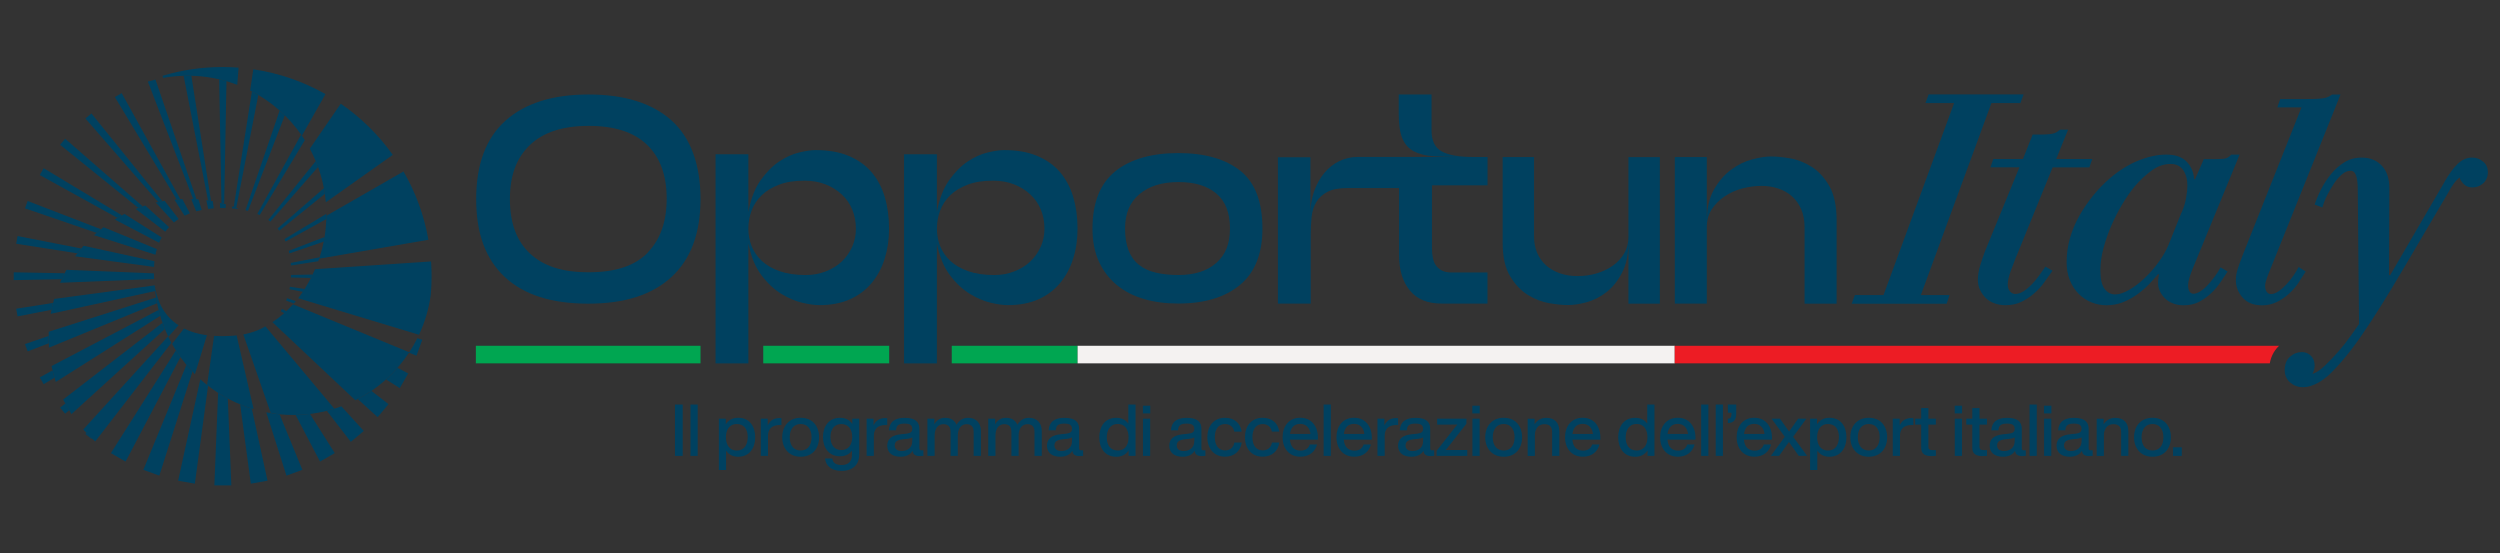 <?xml version="1.0" encoding="UTF-8"?>
<svg id="Livello_1" xmlns="http://www.w3.org/2000/svg" version="1.1" viewBox="0 0 841.89 186.35">
  <rect x="0" y="0" width="841.89" height="186.35" fill="#333333" stroke="none"/>
  <!-- Generator: Adobe Illustrator 29.2.1, SVG Export Plug-In . SVG Version: 2.1.0 Build 116)  -->
  <defs>
    <style>
      .st0 {
        fill: #ed1c24;
      }

      .st1 {
        isolation: isolate;
      }

      .st2 {
        fill: #00a651;
      }

      .st3 {
        fill: #f4f2f1;
      }

      .st4 {
        fill: #004160;
      }
    </style>
  </defs>
  <g>
    <rect class="st2" x="160.25" y="116.44" width="75.65" height="5.92"/>
    <rect class="st2" x="320.51" y="116.44" width="42.38" height="5.92"/>
    <rect class="st2" x="257.03" y="116.44" width="42.41" height="5.92"/>
    <rect class="st3" x="362.89" y="116.44" width="201.09" height="5.92"/>
  </g>
  <g>
    <path class="st4" d="M226.09,40.52c-6.53-5.8-15.83-8.7-27.9-8.7s-21.47,2.96-28.02,8.87c-6.55,5.9-9.81,14.68-9.81,26.35s3.2,20.2,9.61,26.22c6.41,6.01,15.78,9,28.11,9s21.56-3,28.07-9c6.49-6.01,9.75-14.74,9.75-26.22s-3.27-20.71-9.81-26.51ZM218.16,85.06c-4.26,4.42-10.87,6.63-19.88,6.63s-15.23-2.08-19.77-6.28c-4.53-4.2-6.8-10.3-6.8-18.36s2.25-13.91,6.73-18.21c4.48-4.3,11.09-6.45,19.81-6.45s15.19,2.11,19.61,6.33c4.42,4.24,6.65,10.27,6.65,18.11s-2.13,13.79-6.39,18.21l.02.02Z"/>
    <path class="st4" d="M417.69,57.52l.02.02c-4.97-3.98-11.95-5.99-20.93-5.99s-16.21,2.07-21.27,6.19c-5.07,4.14-7.61,10.54-7.61,19.26,0,4.22.71,7.91,2.15,11.05,1.44,3.15,3.45,5.78,5.99,7.89,2.54,2.11,5.58,3.69,9.1,4.72,3.53,1.06,7.4,1.56,11.62,1.56,8.84,0,15.8-2.09,20.83-6.29,5.03-4.18,7.54-10.51,7.54-18.96,0-8.99-2.47-15.47-7.44-19.47ZM409.63,88.53h-.02c-3.07,2.71-7.29,4.08-12.74,4.08-2.88,0-5.45-.27-7.69-.81-2.25-.53-4.14-1.42-5.68-2.66-1.54-1.24-2.7-2.86-3.47-4.89-.77-2.01-1.16-4.47-1.16-7.34,0-4.97,1.6-8.81,4.83-11.52,3.22-2.72,7.61-4.08,13.18-4.08s9.68,1.3,12.74,3.87c3.06,2.58,4.58,6.49,4.58,11.73s-1.52,8.9-4.58,11.62Z"/>
    <path class="st4" d="M485.51,50.99c-2.27-1.24-3.43-3.57-3.43-7v-12.17h-11.05v6.63c0,3.57.43,6.31,1.26,8.25.85,1.95,2.13,3.37,3.87,4.28,1.74.89,3.91,1.44,6.53,1.62,2.62.16,5.7.24,9.25.24h-31.48l-3.39.02c-2.11,0-4.12.47-6.02,1.38-1.91.91-3.59,2.23-5.03,3.95-1.44,1.7-2.6,3.75-3.45,6.12-.85,2.37-1.28,5.01-1.28,7.91v-19.27h-10.95v49.28h11.05v-23.3c0-2.05.1-4,.3-5.88.18-1.89.73-3.55,1.58-4.99.85-1.44,2.11-2.6,3.75-3.45,1.64-.87,3.91-1.28,6.81-1.28h17.3v22.51c0,5.03,1.22,9.03,3.63,11.97,2.41,2.96,5.96,4.42,10.67,4.42h15.49v-10.47h-12.17c-1.2,0-2.23-.2-3.06-.59-.83-.41-1.52-.97-2.07-1.7-.55-.73-.89-1.62-1.1-2.62-.2-.99-.3-2.07-.3-3.22v-21.21h18.72v-9.55h-4.73c-4.83,0-8.4-.61-10.67-1.87l-.06-.04Z"/>
    <path class="st4" d="M548.41,79.58c0,2.15-.47,4.04-1.42,5.68-.93,1.64-2.21,3.04-3.83,4.18-1.6,1.14-3.43,2.01-5.48,2.62-2.05.61-4.2.91-6.49.91-2.15,0-4.12-.32-5.94-.95-1.81-.65-3.35-1.52-4.62-2.68-1.28-1.14-2.27-2.54-2.98-4.18-.71-1.64-1.05-3.51-1.05-5.58v-26.68h-10.57v28.89c0,4.68.83,8.44,2.51,11.22,1.68,2.8,3.69,4.91,6.04,6.35,2.35,1.44,4.77,2.35,7.24,2.76s4.52.61,6.15.61c1.89,0,3.98-.32,6.33-.95,2.35-.65,4.56-1.76,6.65-3.37,2.09-1.62,3.83-3.79,5.27-6.55,1.44-2.74,2.17-6.25,2.17-10.47v20.88h10.57v-49.36h-10.57v26.66l.02.02Z"/>
    <path class="st4" d="M610.04,56.16c-2.35-1.48-4.77-2.43-7.26-2.84-2.49-.43-4.62-.63-6.35-.63s-3.83.32-6.31.97c-2.47.63-4.85,1.78-7.12,3.47-2.29,1.66-4.22,3.91-5.82,6.73-1.6,2.82-2.41,6.43-2.41,10.79v-21.76h-10.77v49.36h10.77v-25.76c0-2.31.57-4.32,1.68-6.02,1.12-1.7,2.56-3.14,4.34-4.34,1.76-1.2,3.73-2.07,5.92-2.66,2.19-.57,4.34-.87,6.45-.87,1.99,0,3.87.28,5.64.87,1.76.59,3.31,1.44,4.62,2.6,1.32,1.16,2.35,2.6,3.12,4.34s1.16,3.75,1.16,6.06v25.8h10.79v-28.11c0-4.81-.83-8.64-2.45-11.5-1.64-2.86-3.63-5.01-5.96-6.49l-.04-.02Z"/>
    <path class="st4" d="M297.91,66.2c-1.01-3.27-2.52-6.04-4.53-8.36-2-2.31-4.58-4.09-7.71-5.39-3.12-1.28-6.8-1.91-11.01-1.91-1.48,0-3.32.27-5.58.82-2.25.53-4.48,1.56-6.73,3.06-2.25,1.5-4.32,3.63-6.25,6.33-1.91,2.71-3.27,6.25-4.08,10.61v-19.41h-11.05v70.43h11.05v-40.34c.88,4.36,2.34,7.89,4.38,10.61,2.05,2.72,4.28,4.81,6.69,6.29,2.41,1.48,4.77,2.47,7.1,3.02,2.31.53,4.22.79,5.68.79,3.96,0,7.4-.65,10.32-1.95,2.93-1.3,5.34-3.12,7.29-5.44,1.94-2.31,3.43-5.05,4.42-8.19.99-3.14,1.5-6.55,1.5-10.16,0-3.95-.51-7.56-1.5-10.81ZM286.99,83.13l-.02-.04c-.83,1.9-2.01,3.57-3.51,4.99-1.5,1.42-3.31,2.51-5.4,3.32-2.09.82-4.32,1.22-6.73,1.22-3.43,0-6.35-.45-8.81-1.3-2.46-.87-4.44-2.03-5.98-3.46-1.54-1.44-2.68-3.1-3.43-4.97-.73-1.89-1.1-3.83-1.1-5.84,0-2.15.37-4.2,1.1-6.15.73-1.95,1.86-3.65,3.38-5.13,1.5-1.48,3.45-2.65,5.84-3.57,2.37-.92,5.25-1.36,8.6-1.36,2.62,0,4.99.43,7.1,1.26,2.11.83,3.93,1.97,5.47,3.41,1.55,1.43,2.72,3.14,3.51,5.09.81,1.95,1.22,4.09,1.22,6.45,0,2.15-.43,4.17-1.26,6.08Z"/>
    <path class="st4" d="M361.38,66.2c-1.01-3.27-2.52-6.04-4.52-8.36-2.01-2.31-4.58-4.09-7.71-5.39-3.12-1.28-6.8-1.91-11.01-1.91-1.48,0-3.33.27-5.58.82-2.25.53-4.48,1.56-6.73,3.06-2.25,1.5-4.32,3.63-6.25,6.33-1.9,2.71-3.27,6.25-4.08,10.61v-19.41h-11.05v70.43h11.05v-40.34c.87,4.36,2.33,7.89,4.38,10.61,2.05,2.72,4.28,4.81,6.7,6.29,2.41,1.48,4.76,2.47,7.09,3.02,2.31.53,4.22.79,5.68.79,3.95,0,7.4-.65,10.32-1.95,2.92-1.3,5.33-3.12,7.28-5.44,1.95-2.31,3.43-5.05,4.42-8.19,1-3.14,1.5-6.55,1.5-10.16,0-3.95-.51-7.56-1.5-10.81ZM350.47,83.13l-.02-.04c-.83,1.9-2.01,3.57-3.51,4.99-1.5,1.42-3.3,2.51-5.39,3.32-2.09.82-4.32,1.22-6.73,1.22-3.43,0-6.35-.45-8.8-1.3-2.46-.87-4.44-2.03-5.99-3.46-1.54-1.44-2.67-3.1-3.43-4.97-.73-1.89-1.09-3.83-1.09-5.84,0-2.15.36-4.2,1.09-6.15.73-1.95,1.87-3.65,3.39-5.13,1.5-1.48,3.44-2.65,5.84-3.57,2.37-.92,5.26-1.36,8.6-1.36,2.62,0,4.99.43,7.1,1.26,2.11.83,3.93,1.97,5.47,3.41,1.54,1.43,2.71,3.14,3.51,5.09.82,1.95,1.22,4.09,1.22,6.45,0,2.15-.43,4.17-1.26,6.08Z"/>
    <path class="st4" d="M679.08,86.2l12.15-29.83h12.38l.97-2.82h-12.15l4.01-9.88h-2.72c-.45.37-.83.65-1.2.87-.36.22-.81.39-1.35.49-.53.12-1.18.19-1.95.22-.75.06-1.65.06-2.66.06h-2.05l-3.27,8.23h-9.98l-.97,2.82h9.75l-11.6,28.31c-.57,1.52-1.12,3.12-1.63,4.83-.51,1.7-.75,3.28-.75,4.73,0,1.24.24,2.35.71,3.36.48,1.01,1.11,1.93,1.9,2.72s1.79,1.42,2.98,1.84c1.18.41,2.42.63,3.69.63,2.03,0,3.81-.38,5.37-1.14,1.54-.75,2.98-1.7,4.28-2.82,1.3-1.11,2.43-2.35,3.41-3.73,1-1.38,1.9-2.68,2.78-3.91l-2.39-1.4c-.71,1.08-1.48,2.17-2.27,3.24-.79,1.1-1.65,2.09-2.54,2.99-.92.91-1.79,1.62-2.66,2.16-.87.55-1.78.82-2.71.82-.65,0-1.24-.28-1.74-.87-.51-.57-.75-1.34-.75-2.28,0-1.24.34-2.78,1.03-4.66.69-1.89,1.32-3.55,1.9-4.99Z"/>
    <polygon class="st4" points="670.63 34.7 680.39 34.7 681.46 31.78 649.48 31.78 648.41 34.7 658.06 34.7 634.29 99.36 624.64 99.36 623.56 102.28 655.55 102.28 656.52 99.36 646.86 99.36 670.63 34.7"/>
    <path class="st4" d="M745.83,93.12c-.79,1.05-1.58,2-2.37,2.88-.79.87-1.62,1.56-2.49,2.11-.85.55-1.63.81-2.28.81-.59,0-1.03-.24-1.35-.75-.33-.51-.49-1.19-.49-2.07,0-.73.14-1.56.43-2.5.28-.95.65-1.97,1.08-3.04l15.84-38.49h-2.82c-.71.79-1.48,1.26-2.27,1.36-.79.1-1.95.16-3.47.16h-3.47l-.02-.02-2.92,6.73-.33.11c-.14-2.33-.97-4.3-2.49-5.92-1.52-1.62-3.83-2.43-6.94-2.43-2.9,0-6.01.67-9.33,2-3.33,1.34-6.51,3.33-9.55,5.92-2.03,1.74-3.93,3.69-5.7,5.86-1.76,2.17-3.32,4.44-4.66,6.83-1.34,2.39-2.39,4.89-3.14,7.48-.75,2.6-1.14,5.31-1.14,8.13,0,2.23.35,4.26,1.08,6.07.73,1.8,1.73,3.35,2.98,4.6,1.28,1.28,2.72,2.23,4.34,2.88,1.65.65,3.3.97,5.05.97,1.88,0,3.67-.32,5.37-.97,1.7-.65,3.28-1.5,4.76-2.55,1.48-1.06,2.84-2.21,4.08-3.47,1.22-1.28,2.28-2.46,3.15-3.53l.32.22c-.14.45-.22.89-.26,1.36-.06.49-.06,1.01-.06,1.58,0,.87.18,1.72.59,2.59.4.87.95,1.66,1.68,2.39.73.73,1.62,1.32,2.71,1.74,1.1.43,2.29.65,3.59.65,1.95,0,3.67-.38,5.15-1.13,1.48-.77,2.84-1.73,4.06-2.88,1.24-1.14,2.29-2.39,3.2-3.73.89-1.34,1.7-2.56,2.43-3.63l-2.39-1.42c-.51,1.01-1.15,2.03-1.94,3.09ZM736.19,66.61c-.28,1.66-.79,3.33-1.52,4.99l-.06.02-4.44,11.06c-.73,1.74-1.79,3.59-3.2,5.53-1.42,1.97-2.96,3.75-4.67,5.37-1.68,1.62-3.44,2.96-5.25,4.01-1.81,1.04-3.33,1.56-4.77,1.56s-2.63-.65-3.57-1.91c-.93-1.26-1.4-3.31-1.4-6.13,0-2.39.35-4.89,1.03-7.48.69-2.6,1.58-5.15,2.66-7.64,1.09-2.5,2.31-4.91,3.69-7.22,1.38-2.31,2.82-4.38,4.34-6.18,1.66-1.95,3.51-3.67,5.54-5.15,2.03-1.48,4.16-2.23,6.41-2.23,1.87,0,3.28.69,4.22,2.07.95,1.38,1.42,3.14,1.42,5.31,0,1.01-.14,2.35-.43,4.01Z"/>
    <path class="st4" d="M836.23,54.48c-1.05-.96-2.31-1.42-3.75-1.42-1.74,0-3.35.71-4.82,2.11-1.48,1.4-2.98,3.45-4.5,6.12l.02.02-18.33,31.45-.33-.22.11-29.17c0-3.24-.85-5.78-2.56-7.58-1.7-1.81-3.95-2.72-6.77-2.72-2.17,0-4.09.53-5.8,1.58-1.7,1.03-3.2,2.38-4.5,3.96-1.3,1.6-2.43,3.3-3.36,5.15-.93,1.84-1.66,3.57-2.17,5.15l2.6.97c.36-1.3.89-2.68,1.62-4.12.73-1.44,1.5-2.78,2.33-4.01.83-1.24,1.73-2.25,2.66-3.04.93-.79,1.9-1.2,2.92-1.2.87,0,1.48.57,1.84,1.69.36,1.11.55,2.65.55,4.6l.43,45.33c-.65.95-1.58,2.29-2.82,4.01-1.22,1.74-2.6,3.47-4.12,5.21-1.52,1.74-3.04,3.35-4.6,4.82-1.56,1.48-2.94,2.39-4.18,2.76.22-.36.41-.81.55-1.35.14-.55.22-1.04.22-1.47,0-1.38-.43-2.47-1.26-3.3-.83-.84-1.84-1.24-3.08-1.24-1.44,0-2.76.51-3.96,1.56-1.19,1.06-1.78,2.56-1.78,4.5,0,1.74.61,3.12,1.84,4.18,1.24,1.05,2.66,1.58,4.24,1.58.93,0,1.84-.14,2.71-.43.87-.28,1.66-.65,2.39-1.03.71-.39,1.36-.82,1.95-1.24.57-.45,1.03-.82,1.4-1.1,1.81-1.66,3.65-3.65,5.58-5.96,1.93-2.31,3.93-4.98,6.02-8.03,2.09-3.04,4.3-6.41,6.61-10.14,2.31-3.73,4.79-7.79,7.38-12.21l15.07-25.6c.43-.87.98-1.74,1.63-2.65.65-.92,1.34-1.64,2.07-2.23.14.65.61,1.38,1.36,2.17.75.79,1.74,1.19,2.98,1.19,1.36,0,2.58-.49,3.63-1.42,1.03-.93,1.56-2.21,1.56-3.8,0-1.38-.51-2.54-1.56-3.46Z"/>
    <path class="st4" d="M774.18,94.97c.85-1.34,1.63-2.52,2.28-3.53l-2.39-1.52c-.43.87-1.01,1.83-1.73,2.88-.73,1.06-1.52,2.05-2.39,2.98-.87.93-1.74,1.73-2.66,2.33-.91.61-1.76.92-2.55.92-.57,0-1.03-.24-1.4-.75s-.55-1.2-.55-2.07c0-.45.12-1.08.39-1.91.26-.83.56-1.68.93-2.55l24.07-59.92h-2.82c-.51.37-1.01.65-1.52.87-.51.2-1.08.36-1.68.43-.63.08-1.36.12-2.23.16-.87.06-1.9.06-3.15.06h-8.9l-.98,2.82h8.13l-20.04,50.38c-.57,1.52-1.06,2.88-1.46,4.12-.39,1.24-.59,2.47-.59,3.69,0,2.17.75,4.11,2.28,5.86,1.52,1.73,3.69,2.6,6.51,2.6,1.89,0,3.59-.4,5.15-1.19,1.56-.79,2.94-1.77,4.18-2.93,1.22-1.13,2.27-2.39,3.14-3.73Z"/>
  </g>
  <path class="st0" d="M767.5,116.44h-203.52v5.92h200.38c.5-2.84,1.87-4.73,3.14-5.92Z"/>
  <g>
    <g>
      <path class="st4" d="M76.03,68.79l-.05,1.28s0,0,0,0c-.36-.03-.72-.03-1.09-.03-.25,0-.51,0-.76.02l-.08-1.79c.67.16,1.33.34,1.98.52Z"/>
      <path class="st4" d="M71.97,70.16c-.64.05-1.27.11-1.87.19l-.64-2.95c.74.09,1.47.21,2.2.35l.32,2.41Z"/>
      <path class="st4" d="M67.94,70.71c-.64.12-1.27.27-1.87.44l-1.7-4.15c.82,0,1.63.05,2.43.12l1.14,3.59Z"/>
      <path class="st4" d="M63.94,71.84c-.62.24-1.22.51-1.8.79l-3.43-5.42c.36-.03.73-.07,1.11-.09.52-.04,1.06-.07,1.59-.09l2.53,4.82Z"/>
      <path class="st4" d="M60.17,73.75c-.56.36-1.09.75-1.59,1.18l-6.12-6.72c.98-.23,1.97-.43,2.97-.59l4.74,6.13Z"/>
      <path class="st4" d="M56.93,76.51c-.46.49-.88,1-1.27,1.53l-9.96-7.69c1.05-.42,2.11-.81,3.19-1.15l8.04,7.31Z"/>
      <path class="st4" d="M54.44,79.97c-.32.57-.61,1.17-.86,1.78l-14.94-7.83c1.07-.68,2.17-1.29,3.29-1.87l12.51,7.91Z"/>
      <path class="st4" d="M52.82,83.89c-.19.61-.34,1.24-.46,1.9l-20.7-6.6c1.02-.95,2.09-1.83,3.2-2.67l17.96,7.37Z"/>
      <path class="st4" d="M52.02,87.98c-.08.62-.13,1.26-.15,1.91l-26.57-3.58c.88-1.22,1.82-2.41,2.83-3.54l23.9,5.21Z"/>
      <path class="st4" d="M51.89,93.95l-31.68,1.28c.36-.84.75-1.67,1.17-2.49.32-.63.65-1.26,1-1.87l29.45,1.19.07,1.88Z"/>
      <path class="st4" d="M52.26,98l-35.19,7.68c.3-1.71.69-3.38,1.17-5.01l33.85-4.57c.03.63.09,1.27.16,1.89Z"/>
      <path class="st4" d="M52.88,102.12l-36.39,14.95c-.08-1.09-.12-2.19-.12-3.3,0-.69.02-1.38.05-2.06l36.12-11.52c.09.64.21,1.29.34,1.93Z"/>
      <path class="st4" d="M53.94,106.37l-35.15,22.24c-.58-1.73-1.06-3.51-1.44-5.33l36.05-18.91c.16.67.35,1.33.55,2Z"/>
      <path class="st4" d="M24.06,139.45l31.45-28.64c-.08-.16-.14-.33-.21-.5-.21-.52-.41-1.06-.6-1.59l-33.46,25.84,2.81,4.89Z"/>
      <path class="st4" d="M57.73,115.43l-25.68,33.25c-1.43-1.27-2.77-2.62-4.02-4.04l28.58-31.38c.35.73.73,1.46,1.11,2.17Z"/>
      <path class="st4" d="M60.77,120.24l-18.46,35.18v.03s-.64-.36-.64-.36l-3.82-2.21-.5-.29v-.02s21.89-34.58,21.89-34.58c.15.24.3.47.46.71.35.52.7,1.04,1.07,1.55Z"/>
      <path class="st4" d="M64.81,125.14l-11.15,34.99-.02.04-1.28-.47-2.83-1.03-1.26-.46.02-.03,14.5-35.32c.65.79,1.33,1.55,2.02,2.28Z"/>
      <path class="st4" d="M70.07,129.91l-4.44,32.9v.07s-3.21-.57-3.21-.57c-.07-.02-.14-.03-.21-.04l-2.21-.39v-.06s7.46-34.08,7.46-34.08c.84.76,1.72,1.49,2.62,2.17Z"/>
      <path class="st4" d="M77.9,163.35v.1h-5.71v-.09l1.26-31.05c1.06.68,2.15,1.33,3.27,1.91l1.18,29.13Z"/>
      <path class="st4" d="M90.09,161.88l-5.62,1-.02-.1-3.58-26.59c1.28.53,2.59,1.01,3.92,1.43l5.28,24.17.03.1Z"/>
      <path class="st4" d="M101.82,158.22l-5.36,1.96-.03-.11-6.76-21.22c1.48.3,2.98.52,4.48.68l7.63,18.59.04.11Z"/>
      <path class="st4" d="M112.73,152.58l-4.95,2.86-.07-.12-8.17-15.59c.85,0,1.71-.04,2.58-.11.75-.05,1.51-.13,2.26-.23l8.27,13.06.08.12Z"/>
      <path class="st4" d="M122.5,145.13l-4.37,3.67-.1-.14-7.96-10.31c1.64-.41,3.27-.91,4.89-1.52l7.43,8.17.12.13Z"/>
      <path class="st4" d="M130.84,136.1l-3.67,4.38-.14-.12-6.55-5.97c1.6-.84,3.12-1.75,4.59-2.75l5.63,4.35.14.11Z"/>
      <path class="st4" d="M137.47,125.76l-2.85,4.94-.15-.09-4.47-2.83c1.37-1.23,2.66-2.54,3.87-3.91l3.45,1.81.16.08Z"/>
      <path class="st4" d="M142.2,114.42l-1.95,5.37-.17-.07-2.35-.96c1.04-1.57,1.98-3.2,2.81-4.87l1.49.48.17.05Z"/>
      <path class="st4" d="M80.04,70.16l-.04.19c-.61-.08-1.22-.14-1.87-.19l.09-.68c.62.2,1.22.43,1.82.67Z"/>
    </g>
    <g>
      <path class="st4" d="M76.27,27.34l-.77,41.29c-.3-.08-.61-.16-.92-.24l-.78-41.7c.83.19,1.66.41,2.47.64Z"/>
      <path class="st4" d="M71.06,67.66c-.33-.06-.67-.12-1-.16l-8.22-41.97c.47-.02.94-.03,1.41-.03.4,0,.79,0,1.19.02l6.62,42.14Z"/>
      <path class="st4" d="M66.16,67.07c-.37-.02-.74-.04-1.12-.05l-15.24-39.54c.84-.25,1.69-.48,2.55-.68l13.81,40.28Z"/>
      <path class="st4" d="M60.7,67.06c-.3,0-.59.03-.88.05-.13,0-.24.02-.37.03l-20.76-34.46,2.29-1.32,19.73,35.69Z"/>
      <path class="st4" d="M54.65,67.76c-.46.08-.92.18-1.38.27l-24.5-28.12,2.02-1.7,23.86,29.55Z"/>
      <path class="st4" d="M48.04,69.48c-.5.16-.99.34-1.48.53l-26.32-21.26,1.7-2.02,26.1,22.75Z"/>
      <path class="st4" d="M41.04,72.53c-.52.27-1.02.56-1.52.85l-26.13-14.44,1.32-2.29,26.34,15.87Z"/>
      <path class="st4" d="M33.98,77.2c-.5.39-1,.8-1.48,1.22l-24.09-8.26.9-2.47,24.67,9.51Z"/>
      <path class="st4" d="M27.35,83.68c-.46.53-.9,1.07-1.32,1.63l-20.57-3.23.46-2.59,21.43,4.2Z"/>
      <path class="st4" d="M21.76,92.02c-.14.24-.26.48-.38.73-.21.42-.42.85-.62,1.28l-16.14.3v-2.63l17.14.32Z"/>
      <path class="st4" d="M17.87,102c-.2.76-.38,1.53-.54,2.31l-11.42,2.24-.46-2.59,12.41-1.95Z"/>
      <path class="st4" d="M16.41,115.6l-7.1,2.74-.9-2.47,7.96-2.73c0,.2,0,.41,0,.62,0,.62,0,1.23.04,1.84Z"/>
      <path class="st4" d="M18.34,127.19l-3.63,2.19-1.32-2.29,4.28-2.36c.19.83.41,1.66.67,2.47Z"/>
      <path class="st4" d="M23.3,138.13l-1.36,1.17-1.7-2.02,1.76-1.4c.57.74.92,1.51,1.3,2.25Z"/>
      <path class="st4" d="M30.92,147.65l-.14.17-2.02-1.7.3-.34c.6.64,1.22,1.26,1.86,1.87Z"/>
      <path class="st4" d="M96.53,104.89c-.21.23-.44.46-.67.68l-1.32-.79c.16-.24.31-.48.46-.73l1.53.84Z"/>
      <path class="st4" d="M99.59,101.43c-.2.27-.41.53-.64.79l-2.58-1c.11-.27.21-.53.3-.8l2.92,1Z"/>
      <path class="st4" d="M102.58,97.34c-.19.32-.38.64-.59.94l-4.5-.88c.06-.28.11-.56.15-.84l4.94.77Z"/>
      <path class="st4" d="M105.29,92.45c-.08.17-.19.34-.27.51-.1.21-.18.41-.29.62l-6.77-.13c.02-.28.03-.57.03-.86l7.29-.14Z"/>
      <path class="st4" d="M107.63,86.64c-.14.44-.3.89-.46,1.33l-9.2,1.44c0-.29-.03-.57-.06-.86l9.72-1.91Z"/>
      <path class="st4" d="M109.3,79.82c-.08.51-.17,1.03-.27,1.54l-11.6,3.97c-.06-.3-.13-.58-.19-.87l12.07-4.65Z"/>
      <path class="st4" d="M109.92,72v.18c0,.52,0,1.06-.03,1.58l-13.73,7.58c-.12-.28-.24-.55-.38-.82l14.14-8.52Z"/>
      <path class="st4" d="M109.42,65.26l-15.37,12.41c-.18-.24-.36-.48-.57-.72l15.61-13.6c.12.63.23,1.27.33,1.91Z"/>
      <path class="st4" d="M107.11,56.22l-16.04,18.4c-.24-.2-.47-.38-.73-.55l15.99-19.81c.28.64.53,1.3.77,1.96Z"/>
      <path class="st4" d="M102.65,47.2l-15.18,25.21c-.27-.14-.55-.25-.83-.36l14.77-26.72c.24.35.48.69.72,1.05.19.27.36.55.52.83Z"/>
      <path class="st4" d="M95.91,38.84l-12.39,32.16c-.28-.08-.56-.14-.85-.2l11.5-33.57c.6.51,1.17,1.06,1.74,1.61Z"/>
      <path class="st4" d="M86.99,31.99l-7.43,37.99c-.28-.1-.55-.22-.84-.32l6.11-38.88c.73.38,1.46.79,2.17,1.21Z"/>
    </g>
    <g>
      <path class="st4" d="M80.34,22.79l-.44,5.78c-5.17-1.98-10.78-3.07-16.65-3.07-2.84,0-5.62.25-8.32.73l-.21-.7c6.4-1.93,13.18-2.96,20.21-2.96,1.82,0,3.63.07,5.41.21Z"/>
      <path class="st4" d="M69.69,112.87l-4.04,13.13c-2.2-2.2-4.21-4.64-5.95-7.31-.62-.94-1.2-1.9-1.76-2.88l4.02-5.19c.55.27,1.12.53,1.72.76.2.08.41.16.62.23.17.07.34.13.52.18.13.04.26.08.4.13.17.06.34.11.52.15.25.08.51.14.77.2.03,0,.04.02.07.02.29.08.57.14.87.2.11.03.21.05.32.07.28.06.56.11.84.15.36.07.73.12,1.1.17Z"/>
      <path class="st4" d="M85.4,137.79c-5.67-1.69-10.99-4.45-15.66-8.14l2.36-16.54c.06,0,.13,0,.19,0,.41.03.84.04,1.27.06h.07c.47.02.96.03,1.45.03.84,0,1.66-.03,2.46-.08.31,0,.62-.03.92-.06.08,0,.14,0,.22-.02.34-.03.68-.06,1-.1l5.73,24.84Z"/>
      <path class="st4" d="M112.6,137.65c-3.47,1.07-6.97,1.72-10.47,1.98-3.69.27-7.36.09-10.94-.5l-9.25-26.51c.38-.08.76-.15,1.14-.24.39-.08.77-.18,1.13-.29.38-.1.75-.21,1.11-.34.28-.09.56-.19.83-.3.19-.07.37-.14.55-.22.14-.05.27-.11.41-.17.19-.08.37-.16.55-.25.6-.28,1.17-.59,1.71-.92h0s23.23,27.76,23.23,27.76Z"/>
      <path class="st4" d="M137.81,118.65c-4.4,6.72-10.56,12.37-18.15,16.15l-27.93-26.31c2.61-1.7,4.92-3.72,6.94-6l39.15,16.15Z"/>
      <path class="st4" d="M145.34,93c0,2.09-.08,4.17-.27,6.23-.63,4.7-1.98,9.25-3.97,13.51l-40.71-12.31c1.77-2.29,3.31-4.79,4.64-7.47.38-.76.74-1.53,1.08-2.31l39.06-2.61c.11,1.64.17,3.29.17,4.96Z"/>
      <path class="st4" d="M144.26,80.74l-36.8,6.37c1.55-4.53,2.41-9.39,2.45-14.45l25.97-14.92c4.06,6.99,6.94,14.75,8.39,23Z"/>
      <path class="st4" d="M132.27,52.14l-22.54,15.98c-.55-6.48-2.44-12.59-5.4-18.05l10.42-15.15c6.8,4.67,12.73,10.5,17.51,17.22Z"/>
      <path class="st4" d="M109.61,31.69l-7.95,14c-4.42-6.43-10.41-11.68-17.42-15.21l1.06-7.14c8.73,1.28,16.94,4.17,24.31,8.35Z"/>
    </g>
    <path class="st4" d="M59.46,109.09c-.13-.09-.25-.19-.38-.28-.21-.16-.42-.33-.63-.5-.24-.2-.46-.41-.68-.61-.24-.22-.46-.44-.68-.67-.22-.22-.42-.45-.62-.68-.08-.09-.16-.19-.24-.28-.12-.14-.24-.3-.35-.45-.22-.28-.42-.57-.62-.85-.08-.12-.16-.24-.24-.37-.27-.41-.52-.84-.74-1.28-.07-.13-.14-.25-.19-.39-.21-.42-.41-.85-.57-1.3-.16-.38-.3-.77-.43-1.17-.08-.21-.14-.42-.2-.64-.07-.21-.14-.44-.19-.66-.03-.12-.07-.24-.09-.37-.08-.34-.16-.68-.23-1.02-.04-.22-.08-.45-.13-.68-.03-.14-.05-.29-.07-.43-.02-.12-.04-.24-.05-.37h-.02c.05.86.13,1.71.24,2.56,0,.13.03.26.04.39.49,3.78,1.44,7.56,2.93,11.26.42,1.06.88,2.09,1.38,3.1l3.43-3.87c-.22-.14-.44-.29-.65-.45Z"/>
  </g>
  <g class="st1">
    <path class="st4" d="M227.3,153.52v-17.29h2.6v17.29h-2.6Z"/>
    <path class="st4" d="M232.52,153.52v-17.29h2.43v17.29h-2.43Z"/>
    <path class="st4" d="M254.32,147.25c0,3.57-1.89,6.56-5.73,6.56-1.77,0-3.13-.68-4.08-2.04v6.51h-2.43v-17.29h2.33v1.89c.95-1.46,2.33-2.19,4.18-2.19,3.86,0,5.73,2.96,5.73,6.56ZM248.13,151.72c2.67,0,3.67-2.21,3.67-4.56,0-2.82-1.41-4.37-3.67-4.37-2.62,0-3.67,2.11-3.67,4.47s1.07,4.47,3.67,4.47Z"/>
    <path class="st4" d="M263.15,140.82v2.31h-.61c-2.45,0-3.91,1.24-3.91,3.59v6.8h-2.43v-12.53h2.33v2.23c.8-1.63,2.11-2.43,3.91-2.43.29,0,.53,0,.7.02Z"/>
    <path class="st4" d="M269.64,153.81c-3.88,0-6.22-2.79-6.22-6.56s2.31-6.56,6.22-6.56,6.19,2.74,6.19,6.56-2.28,6.56-6.19,6.56ZM273.3,147.25c0-2.82-1.43-4.47-3.67-4.47s-3.69,1.65-3.69,4.47,1.43,4.47,3.69,4.47,3.67-1.65,3.67-4.47Z"/>
    <path class="st4" d="M287.02,140.99h2.33v12.07c0,3.37-2.09,5.51-5.97,5.51-3.33,0-5.27-1.63-5.54-4.18h2.43c.19,1.48,1.24,2.21,3.13,2.21,2.31,0,3.52-1.19,3.52-3.5v-1.38c-.95,1.29-2.28,1.94-4.03,1.94-3.79,0-5.75-2.94-5.75-6.48s1.94-6.48,5.73-6.48c1.82,0,3.2.68,4.15,2.06v-1.77ZM286.99,147.18c0-2.74-1.41-4.39-3.67-4.39s-3.67,1.7-3.67,4.39,1.43,4.39,3.67,4.39,3.67-1.65,3.67-4.39Z"/>
    <path class="st4" d="M298.79,140.82v2.31h-.61c-2.45,0-3.91,1.24-3.91,3.59v6.8h-2.43v-12.53h2.33v2.23c.8-1.63,2.11-2.43,3.91-2.43.29,0,.53,0,.7.02Z"/>
    <path class="st4" d="M310.96,151.65v1.87c-.36.05-.75.07-1.19.07-1.55,0-2.26-.53-2.43-1.77-.85,1.34-2.21,1.99-4.08,1.99-2.74,0-4.47-1.36-4.47-3.71s1.58-3.57,4.71-3.88l1.85-.19c1.26-.17,1.87-.61,1.87-1.58,0-1.24-.7-1.8-2.57-1.8-2.02,0-2.79.58-2.91,2.26h-2.4c.17-2.79,1.94-4.2,5.32-4.2s4.95,1.24,4.95,3.69v6.63c0,.41.22.63.68.63h.68ZM307.22,148.56v-1.31c-.32.27-.85.44-1.55.51l-1.75.19c-1.94.22-2.62.9-2.62,2.06s.8,1.89,2.33,1.89c1.97,0,3.59-1.14,3.59-3.35Z"/>
    <path class="st4" d="M330.33,145.12v8.4h-2.45v-8.08c0-1.72-.8-2.6-2.4-2.6s-2.94,1.26-2.94,3.81v6.87h-2.43v-8.08c0-1.72-.8-2.6-2.43-2.6s-2.94,1.29-2.94,3.81v6.87h-2.43v-12.53h2.33v1.87c.85-1.43,2.04-2.16,3.62-2.16,1.89,0,3.18.78,3.86,2.36.9-1.58,2.21-2.36,3.88-2.36,2.74,0,4.32,1.77,4.32,4.42Z"/>
    <path class="st4" d="M350.82,145.12v8.4h-2.45v-8.08c0-1.72-.8-2.6-2.4-2.6s-2.94,1.26-2.94,3.81v6.87h-2.43v-8.08c0-1.72-.8-2.6-2.43-2.6s-2.94,1.29-2.94,3.81v6.87h-2.43v-12.53h2.33v1.87c.85-1.43,2.04-2.16,3.62-2.16,1.89,0,3.18.78,3.86,2.36.9-1.58,2.21-2.36,3.88-2.36,2.74,0,4.32,1.77,4.32,4.42Z"/>
    <path class="st4" d="M364.75,151.65v1.87c-.36.05-.75.07-1.19.07-1.55,0-2.26-.53-2.43-1.77-.85,1.34-2.21,1.99-4.08,1.99-2.74,0-4.47-1.36-4.47-3.71s1.58-3.57,4.71-3.88l1.85-.19c1.26-.17,1.87-.61,1.87-1.58,0-1.24-.7-1.8-2.57-1.8-2.02,0-2.79.58-2.91,2.26h-2.4c.17-2.79,1.94-4.2,5.32-4.2s4.95,1.24,4.95,3.69v6.63c0,.41.22.63.68.63h.68ZM361.01,148.56v-1.31c-.32.27-.85.44-1.55.51l-1.75.19c-1.94.22-2.62.9-2.62,2.06s.8,1.89,2.33,1.89c1.97,0,3.59-1.14,3.59-3.35Z"/>
    <path class="st4" d="M379.97,136.23h2.43v17.29h-2.33v-1.84c-.95,1.43-2.33,2.14-4.15,2.14-3.86,0-5.73-2.96-5.73-6.56s1.87-6.56,5.73-6.56c1.77,0,3.11.66,4.05,1.99v-6.46ZM376.38,151.72c2.65,0,3.67-2.11,3.67-4.47s-1.02-4.47-3.67-4.47-3.67,2.23-3.67,4.56,1.07,4.37,3.67,4.37Z"/>
    <path class="st4" d="M384.88,139.22v-2.6h2.48v2.6h-2.48ZM384.9,153.52v-12.53h2.43v12.53h-2.43Z"/>
    <path class="st4" d="M405.93,151.65v1.87c-.36.05-.75.07-1.19.07-1.55,0-2.26-.53-2.43-1.77-.85,1.34-2.21,1.99-4.08,1.99-2.74,0-4.47-1.36-4.47-3.71s1.58-3.57,4.71-3.88l1.85-.19c1.26-.17,1.87-.61,1.87-1.58,0-1.24-.7-1.8-2.57-1.8-2.02,0-2.79.58-2.91,2.26h-2.4c.17-2.79,1.94-4.2,5.32-4.2s4.95,1.24,4.95,3.69v6.63c0,.41.22.63.68.63h.68ZM402.19,148.56v-1.31c-.32.27-.85.44-1.55.51l-1.75.19c-1.94.22-2.62.9-2.62,2.06s.8,1.89,2.33,1.89c1.97,0,3.59-1.14,3.59-3.35Z"/>
    <path class="st4" d="M406.58,147.25c0-3.69,2.09-6.56,5.97-6.56,3.08,0,5.2,1.82,5.58,4.66h-2.48c-.32-1.68-1.55-2.55-3.11-2.55-2.06,0-3.45,1.53-3.45,4.44s1.41,4.44,3.45,4.44c1.58,0,2.84-.9,3.13-2.65h2.48c-.39,2.94-2.6,4.76-5.61,4.76-3.84,0-5.97-2.91-5.97-6.56Z"/>
    <path class="st4" d="M419.25,147.25c0-3.69,2.09-6.56,5.97-6.56,3.08,0,5.2,1.82,5.58,4.66h-2.48c-.32-1.68-1.55-2.55-3.11-2.55-2.06,0-3.45,1.53-3.45,4.44s1.41,4.44,3.45,4.44c1.58,0,2.84-.9,3.13-2.65h2.48c-.39,2.94-2.6,4.76-5.61,4.76-3.84,0-5.97-2.91-5.97-6.56Z"/>
    <path class="st4" d="M443.82,148.05h-9.44c.22,2.5,1.53,3.71,3.59,3.71,1.58,0,2.62-.7,3.11-2.09h2.45c-.66,2.5-2.67,4.13-5.61,4.13-3.86,0-6-2.89-6-6.56s2.11-6.56,5.95-6.56,5.95,2.99,5.95,6.65v.7ZM434.4,146.14h6.92c-.22-2.02-1.48-3.4-3.45-3.4s-3.18,1.17-3.47,3.4Z"/>
    <path class="st4" d="M445.74,153.52v-17.29h2.43v17.29h-2.43Z"/>
    <path class="st4" d="M461.96,148.05h-9.44c.22,2.5,1.53,3.71,3.59,3.71,1.58,0,2.62-.7,3.11-2.09h2.45c-.66,2.5-2.67,4.13-5.61,4.13-3.86,0-6-2.89-6-6.56s2.11-6.56,5.95-6.56,5.95,2.99,5.95,6.65v.7ZM452.54,146.14h6.92c-.22-2.02-1.48-3.4-3.45-3.4s-3.18,1.17-3.47,3.4Z"/>
    <path class="st4" d="M470.82,140.82v2.31h-.61c-2.45,0-3.91,1.24-3.91,3.59v6.8h-2.43v-12.53h2.33v2.23c.8-1.63,2.11-2.43,3.91-2.43.29,0,.53,0,.7.02Z"/>
    <path class="st4" d="M482.98,151.65v1.87c-.36.05-.75.07-1.19.07-1.55,0-2.26-.53-2.43-1.77-.85,1.34-2.21,1.99-4.08,1.99-2.74,0-4.47-1.36-4.47-3.71s1.58-3.57,4.71-3.88l1.85-.19c1.26-.17,1.87-.61,1.87-1.58,0-1.24-.7-1.8-2.57-1.8-2.02,0-2.79.58-2.91,2.26h-2.4c.17-2.79,1.94-4.2,5.32-4.2s4.95,1.24,4.95,3.69v6.63c0,.41.22.63.68.63h.68ZM479.24,148.56v-1.31c-.32.27-.85.44-1.55.51l-1.75.19c-1.94.22-2.62.9-2.62,2.06s.8,1.89,2.33,1.89c1.97,0,3.59-1.14,3.59-3.35Z"/>
    <path class="st4" d="M494.12,151.53v1.99h-10.34v-1.7l5.39-6.87c.66-.85,1.19-1.51,1.6-1.99-.58.02-1.46.02-2.62.02h-4.18v-1.99h9.86v1.7l-5.39,6.87c-.66.85-1.19,1.51-1.6,1.99.58-.02,1.46-.02,2.62-.02h4.66Z"/>
    <path class="st4" d="M495.82,139.22v-2.6h2.48v2.6h-2.48ZM495.85,153.52v-12.53h2.43v12.53h-2.43Z"/>
    <path class="st4" d="M506.38,153.81c-3.88,0-6.22-2.79-6.22-6.56s2.31-6.56,6.22-6.56,6.19,2.74,6.19,6.56-2.28,6.56-6.19,6.56ZM510.05,147.25c0-2.82-1.43-4.47-3.67-4.47s-3.69,1.65-3.69,4.47,1.43,4.47,3.69,4.47,3.67-1.65,3.67-4.47Z"/>
    <path class="st4" d="M525.12,145.12v8.4h-2.43v-8.06c0-1.75-.87-2.62-2.65-2.62-2.04,0-3.16,1.72-3.16,3.62v7.07h-2.43v-12.53h2.33v1.87c.95-1.43,2.26-2.16,3.93-2.16,2.74,0,4.39,1.58,4.39,4.42Z"/>
    <path class="st4" d="M538.94,148.05h-9.44c.22,2.5,1.53,3.71,3.59,3.71,1.58,0,2.62-.7,3.11-2.09h2.45c-.66,2.5-2.67,4.13-5.61,4.13-3.86,0-6-2.89-6-6.56s2.11-6.56,5.95-6.56,5.95,2.99,5.95,6.65v.7ZM529.52,146.14h6.92c-.22-2.02-1.48-3.4-3.45-3.4s-3.18,1.17-3.47,3.4Z"/>
    <path class="st4" d="M554.72,136.23h2.43v17.29h-2.33v-1.84c-.95,1.43-2.33,2.14-4.15,2.14-3.86,0-5.73-2.96-5.73-6.56s1.87-6.56,5.73-6.56c1.77,0,3.11.66,4.05,1.99v-6.46ZM551.12,151.72c2.65,0,3.67-2.11,3.67-4.47s-1.02-4.47-3.67-4.47-3.67,2.23-3.67,4.56,1.07,4.37,3.67,4.37Z"/>
    <path class="st4" d="M570.96,148.05h-9.44c.22,2.5,1.53,3.71,3.59,3.71,1.58,0,2.62-.7,3.11-2.09h2.45c-.66,2.5-2.67,4.13-5.61,4.13-3.86,0-6-2.89-6-6.56s2.11-6.56,5.95-6.56,5.95,2.99,5.95,6.65v.7ZM561.54,146.14h6.92c-.22-2.02-1.48-3.4-3.45-3.4s-3.18,1.17-3.47,3.4Z"/>
    <path class="st4" d="M572.88,153.52v-17.29h2.43v17.29h-2.43Z"/>
    <path class="st4" d="M577.78,153.52v-17.29h2.43v17.29h-2.43Z"/>
    <path class="st4" d="M581.86,136.23h2.82v3.01c0,2.11-.83,3.08-2.5,3.2l-.32.02v-1.46l.27-.02c.63-.07.95-.61.95-1.6v-.39h-1.21v-2.77Z"/>
    <path class="st4" d="M596.72,148.05h-9.44c.22,2.5,1.53,3.71,3.59,3.71,1.58,0,2.62-.7,3.11-2.09h2.45c-.66,2.5-2.67,4.13-5.61,4.13-3.86,0-6-2.89-6-6.56s2.11-6.56,5.95-6.56,5.95,2.99,5.95,6.65v.7ZM587.3,146.14h6.92c-.22-2.02-1.48-3.4-3.45-3.4s-3.18,1.17-3.47,3.4Z"/>
    <path class="st4" d="M603.85,147.08l4.71,6.43h-2.82l-3.3-4.66c-.17.22-.58.8-1.24,1.72-.66.92-1.17,1.63-1.51,2.14l-.58.8h-2.77l4.71-6.43-4.47-6.09h2.82l.85,1.17c.8,1.12,1.53,2.19,2.23,3.18.53-.78,1.29-1.85,2.23-3.18l.83-1.17h2.77l-4.47,6.09Z"/>
    <path class="st4" d="M621.8,147.25c0,3.57-1.89,6.56-5.73,6.56-1.77,0-3.13-.68-4.08-2.04v6.51h-2.43v-17.29h2.33v1.89c.95-1.46,2.33-2.19,4.18-2.19,3.86,0,5.73,2.96,5.73,6.56ZM615.6,151.72c2.67,0,3.67-2.21,3.67-4.56,0-2.82-1.41-4.37-3.67-4.37-2.62,0-3.67,2.11-3.67,4.47s1.07,4.47,3.67,4.47Z"/>
    <path class="st4" d="M629.32,153.81c-3.88,0-6.22-2.79-6.22-6.56s2.31-6.56,6.22-6.56,6.19,2.74,6.19,6.56-2.28,6.56-6.19,6.56ZM632.99,147.25c0-2.82-1.43-4.47-3.67-4.47s-3.69,1.65-3.69,4.47,1.43,4.47,3.69,4.47,3.67-1.65,3.67-4.47Z"/>
    <path class="st4" d="M644.35,140.82v2.31h-.61c-2.45,0-3.91,1.24-3.91,3.59v6.8h-2.43v-12.53h2.33v2.23c.8-1.63,2.11-2.43,3.91-2.43.29,0,.53,0,.7.02Z"/>
    <path class="st4" d="M651.92,142.98h-2.52v7.53c0,.75.39,1.07,1.43,1.07h1.09v1.94c-.53.05-1.02.07-1.48.07-2.33,0-3.47-.83-3.47-2.86v-7.74h-2.02v-1.99h2.02v-3.59h2.43v3.59h2.52v1.99Z"/>
    <path class="st4" d="M658.26,139.22v-2.6h2.48v2.6h-2.48ZM658.28,153.52v-12.53h2.43v12.53h-2.43Z"/>
    <path class="st4" d="M669.13,142.98h-2.52v7.53c0,.75.39,1.07,1.43,1.07h1.09v1.94c-.53.05-1.02.07-1.48.07-2.33,0-3.47-.83-3.47-2.86v-7.74h-2.02v-1.99h2.02v-3.59h2.43v3.59h2.52v1.99Z"/>
    <path class="st4" d="M682.2,151.65v1.87c-.36.05-.75.07-1.19.07-1.55,0-2.26-.53-2.43-1.77-.85,1.34-2.21,1.99-4.08,1.99-2.74,0-4.47-1.36-4.47-3.71s1.58-3.57,4.71-3.88l1.85-.19c1.26-.17,1.87-.61,1.87-1.58,0-1.24-.7-1.8-2.57-1.8-2.02,0-2.79.58-2.91,2.26h-2.4c.17-2.79,1.94-4.2,5.32-4.2s4.95,1.24,4.95,3.69v6.63c0,.41.22.63.68.63h.68ZM678.46,148.56v-1.31c-.32.27-.85.44-1.55.51l-1.75.19c-1.94.22-2.62.9-2.62,2.06s.8,1.89,2.33,1.89c1.97,0,3.59-1.14,3.59-3.35Z"/>
    <path class="st4" d="M683.46,153.52v-17.29h2.43v17.29h-2.43Z"/>
    <path class="st4" d="M688.34,139.22v-2.6h2.48v2.6h-2.48ZM688.36,153.52v-12.53h2.43v12.53h-2.43Z"/>
    <path class="st4" d="M704.72,151.65v1.87c-.36.05-.75.07-1.19.07-1.55,0-2.26-.53-2.43-1.77-.85,1.34-2.21,1.99-4.08,1.99-2.74,0-4.47-1.36-4.47-3.71s1.58-3.57,4.71-3.88l1.85-.19c1.26-.17,1.87-.61,1.87-1.58,0-1.24-.7-1.8-2.57-1.8-2.02,0-2.79.58-2.91,2.26h-2.4c.17-2.79,1.94-4.2,5.32-4.2s4.95,1.24,4.95,3.69v6.63c0,.41.22.63.68.63h.68ZM700.99,148.56v-1.31c-.32.27-.85.44-1.55.51l-1.75.19c-1.94.22-2.62.9-2.62,2.06s.8,1.89,2.33,1.89c1.97,0,3.59-1.14,3.59-3.35Z"/>
    <path class="st4" d="M716.74,145.12v8.4h-2.43v-8.06c0-1.75-.87-2.62-2.65-2.62-2.04,0-3.16,1.72-3.16,3.62v7.07h-2.43v-12.53h2.33v1.87c.95-1.43,2.26-2.16,3.93-2.16,2.74,0,4.39,1.58,4.39,4.42Z"/>
    <path class="st4" d="M724.87,153.81c-3.88,0-6.22-2.79-6.22-6.56s2.31-6.56,6.22-6.56,6.19,2.74,6.19,6.56-2.28,6.56-6.19,6.56ZM728.54,147.25c0-2.82-1.43-4.47-3.67-4.47s-3.69,1.65-3.69,4.47,1.43,4.47,3.69,4.47,3.67-1.65,3.67-4.47Z"/>
    <path class="st4" d="M731.79,153.52v-2.89h2.94v2.89h-2.94Z"/>
  </g>
</svg>